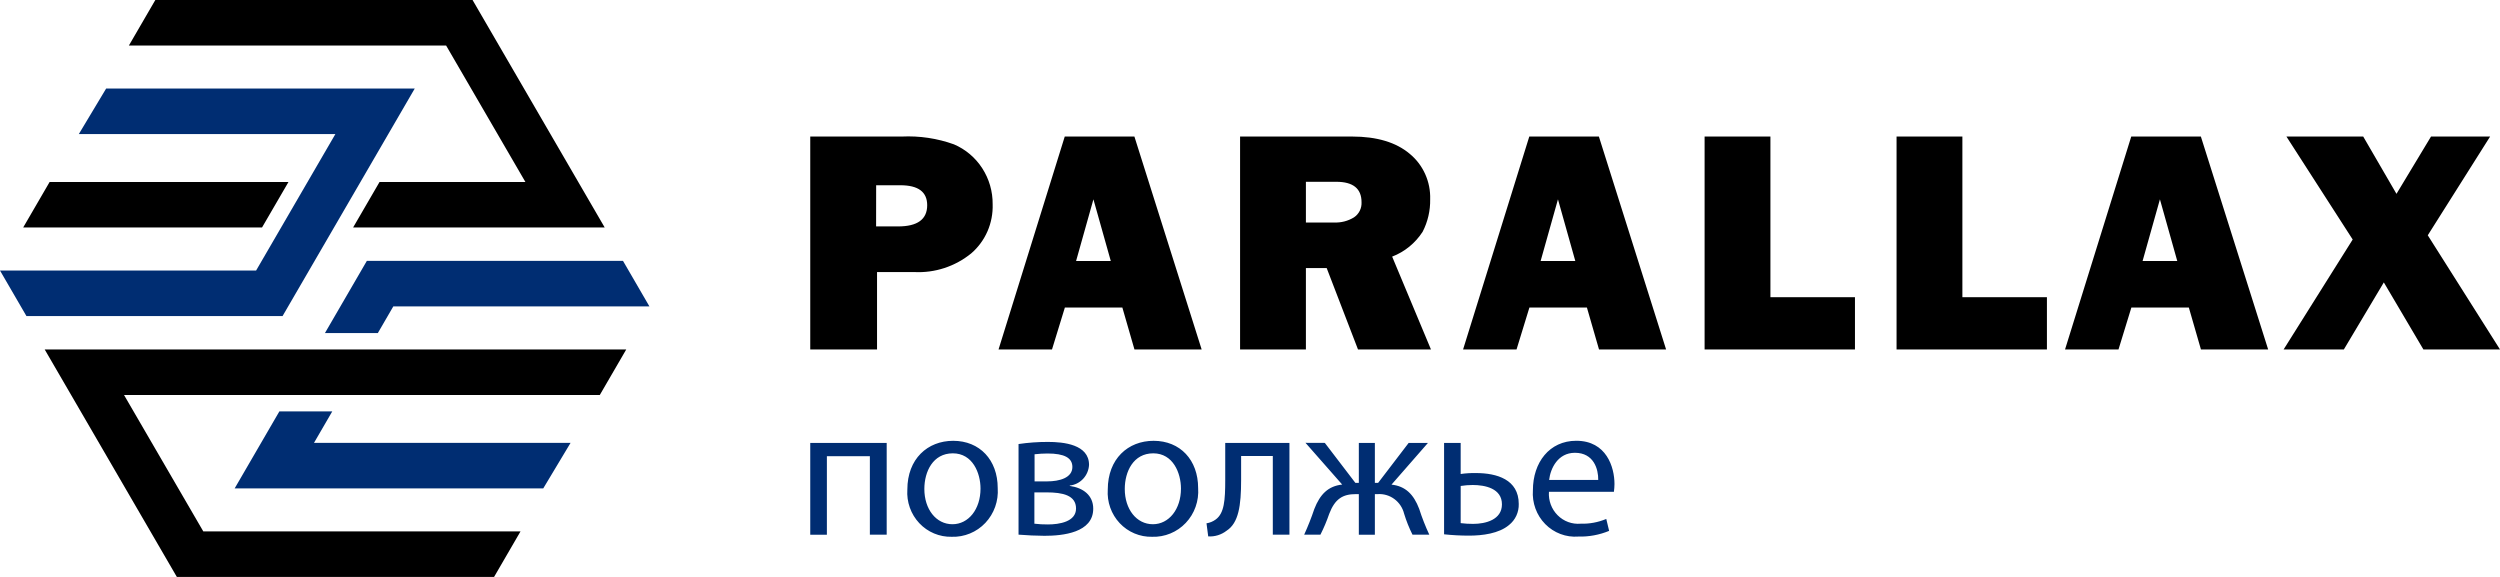 <?xml version="1.0" encoding="UTF-8"?> <svg xmlns="http://www.w3.org/2000/svg" width="130" height="30" viewBox="0 0 130 30" fill="none"> <g clip-path="url(#clip0_7_5359)"> <path d="M25.692 30H9.196L2.324 18.172H32.565L31.19 20.539H6.449L10.572 27.634H27.066L25.692 30ZM2.58 9.463L1.206 11.828H13.626L15.001 9.463H2.58ZM6.703 2.366H23.197L27.321 9.463H19.736L18.362 11.828H31.444L24.573 0H8.077L6.703 2.366ZM45.606 14.149V18.172H42.133V7.1H46.897C47.817 7.057 48.736 7.194 49.605 7.506C50.206 7.762 50.719 8.195 51.077 8.75C51.436 9.305 51.624 9.955 51.618 10.62C51.634 11.103 51.542 11.584 51.35 12.026C51.157 12.468 50.869 12.86 50.507 13.173C49.668 13.856 48.613 14.202 47.541 14.147L45.606 14.149ZM45.557 11.774H46.702C47.71 11.774 48.214 11.406 48.214 10.671C48.214 9.979 47.749 9.633 46.818 9.633H45.56L45.557 11.774ZM58.992 18.172L58.362 15.99H55.374L54.704 18.172H51.924L55.367 7.1H58.989L62.486 18.172H58.992ZM55.956 13.573H57.761L56.858 10.365L55.956 13.573ZM74.41 18.172H70.616L68.987 13.938H67.907V18.172H64.484V7.1H70.309C71.594 7.1 72.593 7.399 73.303 7.996C73.648 8.279 73.924 8.64 74.109 9.051C74.294 9.461 74.383 9.91 74.369 10.361C74.38 10.949 74.246 11.531 73.977 12.052C73.595 12.643 73.041 13.095 72.392 13.344L74.41 18.172ZM67.907 11.57H69.371C69.735 11.587 70.096 11.494 70.408 11.302C70.535 11.217 70.638 11.1 70.707 10.962C70.776 10.824 70.808 10.67 70.8 10.515C70.8 9.807 70.362 9.453 69.485 9.453H67.907L67.907 11.57ZM83.149 18.172L82.519 15.99H79.53L78.86 18.172H76.08L79.523 7.1H83.142L86.637 18.172H83.149ZM80.112 13.573H81.916L81.014 10.365L80.112 13.573ZM96.458 15.454V18.172H88.639V7.1H92.062V15.453L96.458 15.454ZM106.44 15.454V18.172H98.621V7.1H102.044V15.453L106.44 15.454ZM114.449 18.172L113.819 15.99H110.832L110.162 18.172H107.382L110.825 7.1H114.445L117.944 18.172H114.449ZM111.414 13.573H113.218L112.316 10.365L111.414 13.573ZM129.486 7.1L126.244 12.235L130 18.172H126.017L123.959 14.685L121.88 18.172H118.748L122.34 12.455L118.894 7.1H122.887L124.617 10.08L126.413 7.1H129.486Z" fill="black"></path> <path d="M12.203 25.395H28.25L29.669 23.03H16.327L17.279 21.391H14.528L12.203 25.395ZM16.896 17.32H19.647L20.452 15.933H33.77L32.396 13.566H19.076L16.896 17.32ZM1.374 16.434H14.694L21.566 4.605H5.519L4.1 6.97H17.441L13.317 14.068H0L1.374 16.434ZM46.108 23.031V27.804H45.233V23.723H42.998V27.806H42.133V23.031H46.108ZM51.881 25.378C51.904 25.709 51.86 26.041 51.749 26.354C51.638 26.666 51.464 26.951 51.239 27.19C51.013 27.429 50.74 27.617 50.438 27.741C50.136 27.866 49.812 27.924 49.487 27.913C49.173 27.92 48.861 27.861 48.571 27.739C48.281 27.617 48.019 27.435 47.802 27.204C47.585 26.973 47.418 26.698 47.311 26.397C47.204 26.096 47.16 25.776 47.182 25.457C47.182 23.859 48.235 22.922 49.566 22.922C50.946 22.922 51.881 23.918 51.881 25.378ZM48.066 25.427C48.066 26.473 48.672 27.26 49.527 27.26C50.361 27.26 50.987 26.481 50.987 25.407C50.987 24.598 50.578 23.573 49.547 23.573C48.515 23.573 48.066 24.52 48.066 25.428L48.066 25.427ZM52.964 23.09C53.471 23.015 53.982 22.979 54.494 22.98C55.299 22.98 56.63 23.108 56.63 24.173C56.616 24.445 56.507 24.702 56.323 24.899C56.139 25.096 55.892 25.22 55.627 25.248V25.268C56.332 25.366 56.848 25.761 56.848 26.452C56.848 27.704 55.259 27.862 54.313 27.862C53.863 27.858 53.413 27.838 52.964 27.802L52.964 23.09ZM53.788 27.232C54.023 27.26 54.258 27.273 54.494 27.271C55.08 27.271 55.954 27.133 55.954 26.443C55.954 25.753 55.259 25.604 54.424 25.604H53.788V27.232ZM53.798 25.032H54.452C55.098 25.032 55.764 24.845 55.764 24.282C55.764 23.808 55.346 23.582 54.472 23.582C54.246 23.583 54.021 23.596 53.797 23.622L53.798 25.032ZM62.303 25.378C62.327 25.709 62.282 26.041 62.171 26.354C62.061 26.666 61.887 26.951 61.661 27.19C61.435 27.429 61.162 27.617 60.86 27.741C60.558 27.866 60.234 27.924 59.909 27.913C59.595 27.92 59.283 27.861 58.993 27.739C58.703 27.617 58.441 27.435 58.224 27.204C58.007 26.973 57.84 26.698 57.733 26.397C57.626 26.096 57.582 25.776 57.604 25.457C57.604 23.859 58.657 22.922 59.988 22.922C61.369 22.922 62.303 23.918 62.303 25.378ZM58.488 25.427C58.488 26.473 59.094 27.26 59.949 27.26C60.783 27.26 61.41 26.481 61.41 25.407C61.41 24.598 61.001 23.573 59.969 23.573C58.937 23.573 58.488 24.52 58.488 25.427H58.488ZM67.051 23.031V27.804H66.186V23.712H64.538V24.954C64.538 26.295 64.409 27.193 63.783 27.597C63.509 27.809 63.17 27.914 62.827 27.893L62.738 27.212C62.91 27.186 63.074 27.118 63.215 27.015C63.662 26.69 63.712 26.019 63.712 24.954V23.031H67.051ZM68.891 23.031L70.48 25.11H70.659V23.031H71.493V25.11H71.662L73.251 23.031H74.254L72.358 25.2C73.082 25.279 73.51 25.703 73.798 26.462C73.945 26.921 74.121 27.369 74.324 27.804H73.45C73.274 27.453 73.128 27.087 73.013 26.71C72.937 26.404 72.758 26.135 72.507 25.95C72.257 25.764 71.951 25.674 71.642 25.694H71.493V27.806H70.659V25.694H70.5C69.824 25.694 69.417 25.94 69.119 26.72C68.992 27.091 68.839 27.453 68.662 27.803H67.817C68.015 27.368 68.191 26.923 68.343 26.47C68.642 25.7 69.068 25.276 69.794 25.197L67.886 23.027L68.891 23.031ZM75.955 23.031V24.648C76.218 24.61 76.484 24.594 76.75 24.599C77.833 24.599 78.975 24.933 78.975 26.207C78.981 26.417 78.938 26.625 78.85 26.816C78.762 27.006 78.631 27.172 78.469 27.301C77.942 27.745 77.088 27.853 76.384 27.853C75.952 27.853 75.521 27.83 75.092 27.784V23.031H75.955ZM75.955 27.203C76.169 27.229 76.385 27.243 76.601 27.242C77.257 27.242 78.101 27.025 78.101 26.226C78.101 25.398 77.227 25.22 76.581 25.22C76.372 25.221 76.163 25.237 75.956 25.27L75.955 27.203ZM80.545 25.575C80.529 25.799 80.561 26.023 80.639 26.233C80.717 26.444 80.838 26.634 80.995 26.791C81.152 26.949 81.34 27.07 81.547 27.146C81.754 27.222 81.975 27.251 82.195 27.232C82.65 27.246 83.104 27.162 83.526 26.985L83.675 27.605C83.167 27.815 82.623 27.916 82.075 27.901C81.759 27.926 81.441 27.881 81.143 27.768C80.846 27.656 80.575 27.48 80.351 27.251C80.126 27.022 79.953 26.747 79.843 26.444C79.732 26.14 79.687 25.816 79.711 25.494C79.711 24.052 80.566 22.92 81.966 22.92C83.536 22.92 83.953 24.291 83.953 25.17C83.951 25.305 83.942 25.44 83.923 25.574L80.545 25.575ZM83.108 24.955C83.118 24.403 82.88 23.545 81.896 23.545C81.012 23.545 80.624 24.354 80.555 24.955H83.108Z" fill="#002D72"></path> </g> <defs> <clipPath id="clip0_7_5359"> <rect width="130" height="30" fill="white"></rect> </clipPath> </defs> </svg> 